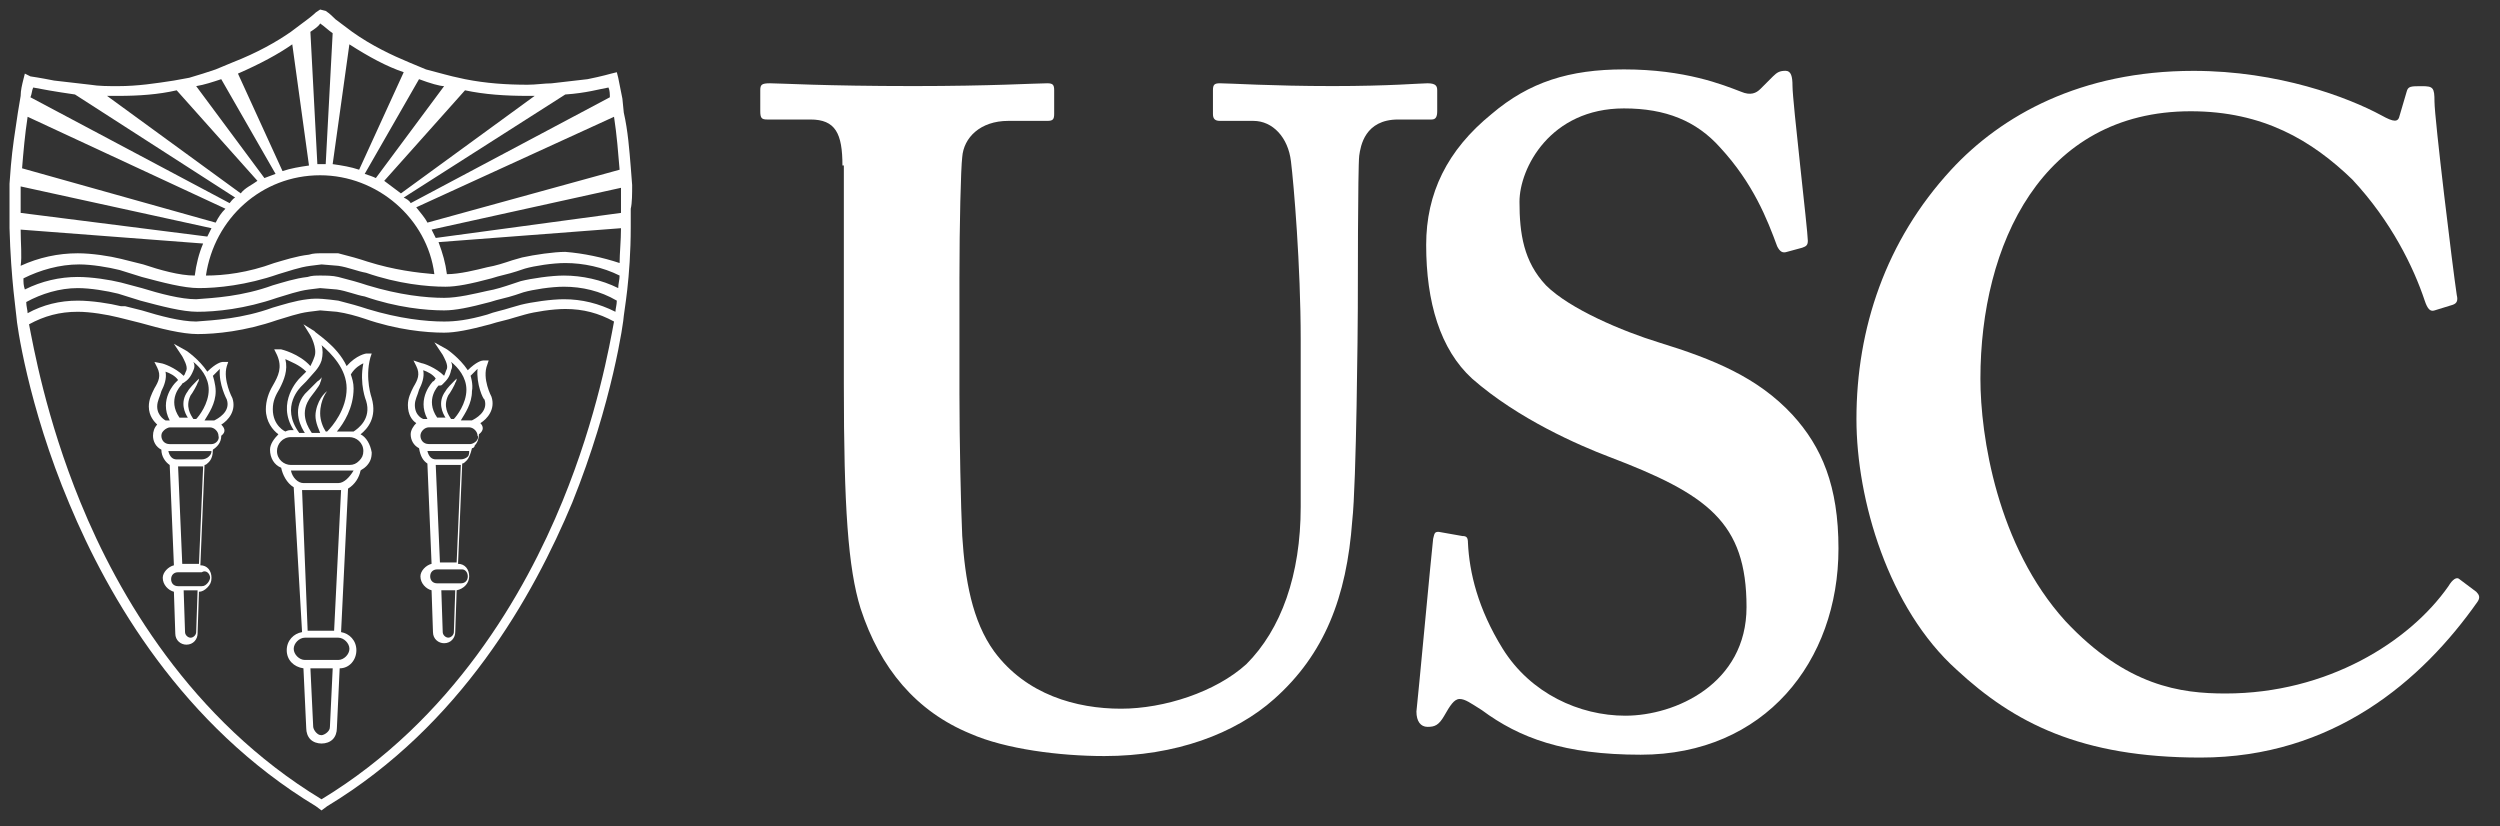 <svg width="121" height="40" viewBox="0 0 121 40" fill="none" xmlns="http://www.w3.org/2000/svg">
<rect x="0" y="0" width="121" height="40" fill="#333333" stroke="none"/>
<g id="Frame" clip-path="url(#clip0_9611_8415)">
<path id="Vector" d="M40.774 8.009C40.774 6.458 40.437 5.784 39.224 5.784H37.134C36.864 5.784 36.797 5.717 36.797 5.38V4.368C36.797 4.099 36.864 4.031 37.269 4.031C37.741 4.031 39.898 4.166 44.213 4.166C47.988 4.166 50.145 4.031 50.684 4.031C50.954 4.031 51.022 4.099 51.022 4.368V5.514C51.022 5.784 50.954 5.851 50.684 5.851H48.797C47.449 5.851 46.64 6.66 46.572 7.604C46.505 8.144 46.437 10.84 46.437 13.47V19.065C46.437 21.29 46.505 24.526 46.572 25.941C46.707 28.031 47.044 30.054 48.123 31.537C49.673 33.627 52.1 34.301 54.258 34.301C56.347 34.301 58.842 33.492 60.325 32.144C62.01 30.458 62.954 27.829 62.954 24.526V16.436C62.954 12.863 62.617 8.885 62.482 7.807C62.347 6.66 61.606 5.851 60.662 5.851H59.044C58.774 5.851 58.707 5.717 58.707 5.514V4.368C58.707 4.099 58.774 4.031 59.044 4.031C59.516 4.031 61.538 4.166 64.505 4.166C67.269 4.166 68.752 4.031 69.089 4.031C69.493 4.031 69.561 4.166 69.561 4.368V5.38C69.561 5.649 69.493 5.784 69.291 5.784H67.673C66.055 5.784 65.853 7.065 65.786 7.537C65.718 8.076 65.718 14.413 65.718 14.953C65.718 15.559 65.651 23.447 65.449 25.2C65.179 28.908 64.1 31.672 61.673 33.829C59.786 35.514 56.887 36.593 53.449 36.593C51.291 36.593 48.662 36.256 46.977 35.514C44.347 34.436 42.595 32.346 41.651 29.447C41.044 27.492 40.842 24.526 40.842 18.593V8.009H40.774Z" fill="white"/>
<path id="Vector_2" d="M70.779 25.944C70.982 25.944 71.049 26.011 71.049 26.281C71.117 27.697 71.521 29.449 72.734 31.404C74.083 33.562 76.442 34.64 78.667 34.64C81.094 34.64 84.532 33.09 84.532 29.382C84.532 25.27 82.645 23.921 77.858 22.101C76.442 21.562 73.476 20.281 71.251 18.326C69.701 16.91 69.027 14.618 69.027 11.854C69.027 9.359 70.038 7.269 72.195 5.517C74.015 3.966 75.97 3.359 78.6 3.359C81.566 3.359 83.386 4.101 84.263 4.438C84.734 4.64 85.004 4.505 85.206 4.303L85.813 3.696C86.015 3.494 86.15 3.427 86.42 3.427C86.689 3.427 86.757 3.696 86.757 4.168C86.757 4.91 87.499 11.18 87.499 11.652C87.499 11.854 87.431 11.921 87.229 11.989L86.487 12.191C86.285 12.258 86.15 12.191 86.015 11.921C85.543 10.64 84.869 8.887 83.251 7.135C82.105 5.854 80.622 5.247 78.6 5.247C75.027 5.247 73.543 8.146 73.543 9.764C73.543 11.314 73.746 12.663 74.824 13.809C75.97 14.955 78.532 16.034 80.285 16.573C82.914 17.382 85.072 18.258 86.757 20.078C88.173 21.629 88.982 23.517 88.982 26.55C88.982 32.011 85.409 36.528 79.409 36.528C75.701 36.528 73.543 35.719 71.723 34.371C71.184 34.033 70.914 33.831 70.645 33.831C70.375 33.831 70.173 34.168 69.903 34.64C69.633 35.112 69.431 35.18 69.094 35.18C68.757 35.18 68.555 34.91 68.555 34.438C68.622 33.899 69.296 26.618 69.364 26.078C69.431 25.809 69.431 25.741 69.633 25.741L70.779 25.944Z" fill="white"/>
<path id="Vector_3" d="M119.852 28.643C119.986 28.778 120.054 28.913 119.919 29.115C117.222 32.958 112.908 36.666 106.503 36.666C100.705 36.666 97.469 34.98 94.706 32.419C91.402 29.452 89.852 24.194 89.852 20.284C89.852 15.902 91.267 11.654 94.436 8.216C96.863 5.587 100.705 3.43 106.166 3.43C110.279 3.43 113.649 4.711 115.267 5.587C115.874 5.924 116.076 5.924 116.144 5.587L116.481 4.441C116.548 4.171 116.683 4.171 117.222 4.171C117.762 4.171 117.829 4.239 117.829 4.913C117.829 5.722 118.705 12.935 118.908 14.284C118.975 14.553 118.908 14.688 118.705 14.755L117.829 15.025C117.627 15.093 117.492 14.958 117.357 14.553C116.818 12.935 115.739 10.711 113.852 8.688C111.897 6.8 109.537 5.385 106.031 5.385C98.818 5.385 95.852 11.857 95.852 18.329C95.852 21.093 96.661 26.419 99.964 30.059C102.93 33.227 105.559 33.565 107.717 33.565C112.638 33.565 116.616 31.07 118.503 28.373C118.705 28.036 118.908 27.902 119.043 28.036L119.852 28.643Z" fill="white"/>
<path id="Vector_4" d="M27.225 24.259C25.405 28.708 21.899 34.843 15.562 38.686C9.225 34.843 5.719 28.776 3.899 24.326C2.214 20.214 1.607 16.708 1.405 15.697C2.146 15.292 2.888 15.09 3.764 15.09C4.371 15.09 5.18 15.225 5.719 15.36L5.989 15.427C6.259 15.495 6.528 15.562 6.798 15.63C7.742 15.899 8.82 16.169 9.562 16.169C10.438 16.169 11.854 16.034 13.405 15.495C13.877 15.36 14.416 15.158 14.955 15.09L15.495 15.023L16.304 15.09C16.776 15.158 17.247 15.292 17.652 15.427C19.203 15.967 20.618 16.101 21.495 16.101C22.034 16.101 22.708 15.967 23.719 15.697C24.124 15.562 24.528 15.495 24.933 15.36L25.405 15.225C25.877 15.09 26.753 14.955 27.36 14.955C28.236 14.955 28.978 15.158 29.719 15.562C29.517 16.641 28.91 20.146 27.225 24.259ZM1 9.023L10.236 11.045C10.169 11.18 10.101 11.315 10.034 11.45L1 10.304C1 9.899 1 9.427 1 9.023ZM1.337 5.652L10.91 10.101C10.708 10.304 10.573 10.506 10.438 10.775L1.068 8.146C1.135 7.337 1.203 6.528 1.337 5.652ZM1.607 4.236C1.944 4.304 2.686 4.438 3.629 4.573L11.382 9.562C11.248 9.629 11.18 9.764 11.113 9.832L1.472 4.708C1.54 4.573 1.54 4.371 1.607 4.236ZM5.719 4.641C6.731 4.641 7.674 4.573 8.551 4.371L12.461 8.753C12.191 8.955 11.854 9.09 11.652 9.36L5.18 4.641C5.315 4.641 5.517 4.641 5.719 4.641ZM10.708 3.832L13.337 8.416C13.135 8.483 13 8.551 12.798 8.618L9.495 4.169C9.899 4.101 10.304 3.967 10.708 3.832ZM14.146 2.146L14.955 8.011C14.483 8.079 14.079 8.146 13.674 8.281L11.517 3.562C12.596 3.09 13.472 2.618 14.146 2.146ZM15.495 1.135C15.697 1.27 15.899 1.472 16.101 1.607L15.764 7.944C15.697 7.944 15.63 7.944 15.562 7.944C15.495 7.944 15.427 7.944 15.36 7.944L15.023 1.54C15.225 1.405 15.427 1.27 15.495 1.135ZM16.91 2.146C17.854 2.753 18.731 3.225 19.54 3.495L17.382 8.214C16.978 8.079 16.573 8.011 16.101 7.944L16.91 2.146ZM20.281 3.832C20.82 4.034 21.292 4.169 21.495 4.169L18.191 8.618C18.056 8.551 17.854 8.483 17.652 8.416L20.281 3.832ZM22.506 4.371C23.45 4.573 24.461 4.641 25.54 4.641C25.674 4.641 25.809 4.641 25.877 4.641L19.405 9.36C19.135 9.158 18.865 8.955 18.596 8.753L22.506 4.371ZM27.36 4.573C28.371 4.506 29.045 4.304 29.45 4.236C29.517 4.371 29.517 4.573 29.517 4.708L19.877 9.832C19.809 9.697 19.674 9.629 19.54 9.562L27.36 4.573ZM29.719 5.652C29.854 6.528 29.922 7.405 29.989 8.214L20.686 10.775C20.551 10.506 20.349 10.304 20.146 10.034L29.719 5.652ZM30.056 10.304L21.09 11.517C21.023 11.382 20.955 11.248 20.888 11.113L30.056 9.09C30.056 9.495 30.056 9.899 30.056 10.304ZM27.36 12.191C26.82 12.191 25.877 12.326 25.27 12.461L24.798 12.596C24.393 12.731 23.989 12.865 23.584 12.933C23.045 13.068 22.236 13.27 21.63 13.27C21.562 12.731 21.427 12.259 21.225 11.719L30.056 11.045C30.056 11.652 29.989 12.259 29.989 12.731C29.18 12.461 28.236 12.259 27.36 12.191ZM27.292 13.337C26.686 13.337 25.742 13.472 25.203 13.607L24.798 13.742C24.393 13.877 23.989 14.011 23.584 14.079C22.978 14.214 22.169 14.416 21.495 14.416C20.618 14.416 19.337 14.281 17.787 13.809C17.382 13.674 16.91 13.54 16.371 13.405C16.101 13.337 15.764 13.337 15.495 13.337C15.292 13.337 15.09 13.337 14.888 13.405C14.281 13.472 13.674 13.674 13.203 13.809C11.719 14.349 10.371 14.416 9.495 14.483C8.753 14.483 7.742 14.214 6.865 13.944L5.854 13.674C5.315 13.54 4.438 13.405 3.764 13.405C2.888 13.405 2.011 13.607 1.203 14.011C1.135 13.809 1.135 13.674 1.135 13.472C1.944 13.068 2.888 12.798 3.832 12.798C4.438 12.798 5.247 12.933 5.787 13.068L6.865 13.405C7.877 13.674 8.888 13.944 9.629 13.944C10.506 13.944 11.922 13.809 13.472 13.27C13.944 13.135 14.483 12.933 15.023 12.865L15.562 12.798L16.371 12.865C16.843 12.933 17.315 13.135 17.719 13.203C19.27 13.742 20.686 13.877 21.562 13.877C22.101 13.877 22.776 13.742 23.787 13.472C24.191 13.337 24.596 13.27 25 13.135L25.405 13C25.877 12.865 26.753 12.731 27.36 12.731C28.236 12.731 29.18 12.933 29.989 13.337C29.989 13.54 29.922 13.742 29.922 13.944C29.113 13.54 28.169 13.337 27.292 13.337ZM15.562 12.259C15.36 12.259 15.158 12.259 14.955 12.326C14.349 12.393 13.742 12.596 13.27 12.731C11.989 13.203 10.843 13.337 9.967 13.337C10.371 10.573 12.663 8.483 15.495 8.483C18.259 8.483 20.686 10.573 21.023 13.27C20.214 13.203 19.068 13.068 17.787 12.663C17.382 12.528 16.91 12.393 16.371 12.259C16.101 12.259 15.832 12.259 15.562 12.259ZM1 11.113L9.832 11.787C9.629 12.259 9.495 12.798 9.427 13.337C8.686 13.337 7.742 13.068 6.933 12.798L5.854 12.528C5.315 12.393 4.438 12.259 3.764 12.259C2.82 12.259 1.877 12.461 1 12.865C1.068 12.393 1 11.787 1 11.113ZM27.292 14.483C26.686 14.483 25.742 14.618 25.203 14.753L24.731 14.888C24.326 15.023 23.922 15.09 23.584 15.225C22.641 15.495 22.034 15.562 21.495 15.562C20.618 15.562 19.337 15.427 17.787 14.955C17.382 14.82 16.91 14.686 16.371 14.551C15.832 14.483 15.36 14.416 14.888 14.483C14.281 14.551 13.674 14.753 13.203 14.888C11.719 15.427 10.371 15.495 9.495 15.562C8.753 15.562 7.742 15.292 6.865 15.023C6.596 14.955 6.326 14.888 6.056 14.82H5.854C5.315 14.686 4.438 14.551 3.764 14.551C2.888 14.551 2.079 14.753 1.337 15.158C1.337 15.023 1.27 14.82 1.27 14.618C2.011 14.214 2.888 13.944 3.764 13.944C4.371 13.944 5.18 14.079 5.719 14.214L6.798 14.551C7.809 14.82 8.82 15.09 9.562 15.09C10.438 15.09 11.854 14.955 13.405 14.416C13.877 14.281 14.416 14.079 14.955 14.011L15.495 13.944L16.304 14.011C16.776 14.079 17.247 14.281 17.652 14.349C19.203 14.888 20.618 15.023 21.495 15.023C22.034 15.023 22.708 14.888 23.719 14.618C24.124 14.483 24.528 14.416 24.933 14.281L25.337 14.146C25.809 14.011 26.686 13.877 27.292 13.877C28.169 13.877 29.045 14.079 29.854 14.551C29.854 14.753 29.787 14.955 29.787 15.09C28.978 14.686 28.169 14.483 27.292 14.483ZM30.596 8.955L30.528 8.079C30.461 7.27 30.393 6.326 30.191 5.45L30.124 4.776C30.056 4.438 29.989 4.101 29.922 3.764L29.854 3.495L29.584 3.562C29.584 3.562 29.113 3.697 28.439 3.832L26.686 4.034C26.349 4.034 25.944 4.101 25.54 4.101C24.528 4.101 23.517 4.034 22.506 3.832L21.899 3.697C21.899 3.697 21.36 3.562 20.618 3.36L19.809 3.023C19 2.686 17.989 2.214 17.045 1.54L16.236 0.933C16.101 0.798 15.967 0.663 15.764 0.528L15.495 0.461L15.292 0.596C15.292 0.596 15.158 0.731 14.888 0.933L14.079 1.54C13.405 2.011 12.461 2.551 11.248 3.023L10.438 3.36C10.034 3.495 9.629 3.629 9.158 3.764L8.416 3.899C7.54 4.034 6.663 4.169 5.719 4.169C5.247 4.169 4.776 4.169 4.371 4.101L2.618 3.899C1.944 3.764 1.472 3.697 1.472 3.697L1.203 3.562L1.135 3.832C1.068 4.101 1 4.371 1 4.641L0.865 5.45C0.731 6.326 0.596 7.203 0.528 8.011L0.461 8.888C0.461 9.36 0.461 9.764 0.461 10.169V11.045C0.528 13.54 0.798 15.225 0.798 15.36C0.798 15.562 1.337 19.607 3.36 24.393C5.247 28.91 8.82 35.113 15.292 39.023L15.562 39.225L15.832 39.023C22.304 35.113 25.809 28.843 27.697 24.326C29.652 19.472 30.191 15.495 30.191 15.292C30.191 15.158 30.528 13.472 30.528 10.978V10.101C30.596 9.832 30.596 9.36 30.596 8.955Z" fill="white"/>
<path id="Vector_5" d="M23.046 21.357C22.978 21.424 22.843 21.492 22.776 21.492H20.753C20.484 21.492 20.349 21.289 20.349 21.087C20.349 20.885 20.551 20.683 20.753 20.683H21.09H21.495H22.709C22.911 20.683 23.113 20.885 23.113 21.087C23.18 21.155 23.113 21.289 23.046 21.357ZM22.641 22.098C22.574 22.166 22.439 22.233 22.304 22.233H21.09C20.888 22.233 20.753 22.098 20.686 21.829H22.709C22.709 21.896 22.709 22.031 22.641 22.098ZM22.102 27.222H21.293L21.09 22.503H22.304L22.102 27.222ZM22.641 27.896C22.641 28.098 22.506 28.233 22.304 28.233H21.158C20.956 28.233 20.821 28.098 20.821 27.896C20.821 27.694 20.956 27.559 21.158 27.559H21.832H22.371C22.506 27.559 22.641 27.694 22.641 27.896ZM21.697 30.862C21.562 30.862 21.428 30.728 21.428 30.593L21.36 28.57H22.034L21.967 30.593C21.967 30.728 21.832 30.862 21.697 30.862ZM20.079 19.604C20.079 19.334 20.214 19.132 20.282 18.862C20.416 18.593 20.551 18.256 20.484 17.919C20.686 17.986 20.956 18.121 21.09 18.323C21.023 18.39 21.023 18.458 20.956 18.458C20.956 18.458 20.147 19.267 20.686 20.278C20.619 20.278 20.551 20.278 20.484 20.278C20.484 20.278 20.079 20.143 20.079 19.604ZM21.832 17.919C21.899 17.784 21.899 17.649 21.832 17.514C22.169 17.784 22.574 18.256 22.574 18.862C22.574 19.537 22.102 20.143 21.967 20.278H21.832C21.697 20.076 21.428 19.671 21.697 19.132C21.765 19.065 22.034 18.593 22.034 18.525C22.102 18.458 22.102 18.323 22.102 18.323C22.034 18.39 21.967 18.458 21.967 18.458C21.899 18.525 21.63 18.795 21.562 18.93C21.158 19.469 21.428 20.009 21.562 20.211H21.158C20.551 19.334 21.225 18.66 21.225 18.66C21.36 18.66 21.36 18.66 21.428 18.593C21.63 18.39 21.765 18.256 21.832 17.919ZM22.776 18.188C22.911 18.053 23.046 17.919 23.113 17.851C23.046 18.593 23.383 19.334 23.45 19.334C23.652 19.941 22.978 20.278 22.843 20.346C22.776 20.346 22.709 20.346 22.641 20.346H22.304C22.506 20.009 22.843 19.537 22.843 18.93C22.911 18.593 22.776 18.188 22.776 18.188ZM23.248 20.48C23.585 20.278 23.989 19.806 23.787 19.2C23.787 19.2 23.315 18.323 23.585 17.649L23.652 17.447H23.383C23.315 17.447 23.046 17.514 22.641 17.919C22.237 17.312 21.63 16.907 21.63 16.907L21.023 16.57L21.428 17.177C21.495 17.312 21.697 17.649 21.63 17.851C21.562 17.986 21.562 18.053 21.495 18.188C21.09 17.784 20.484 17.581 20.416 17.581L20.012 17.447L20.147 17.716C20.349 18.121 20.214 18.39 20.012 18.728C19.877 18.997 19.742 19.267 19.742 19.604C19.742 20.076 19.944 20.346 20.147 20.48C20.012 20.615 19.877 20.817 19.877 21.02C19.877 21.289 20.012 21.559 20.282 21.694C20.349 22.098 20.484 22.301 20.686 22.436L20.888 27.289C20.619 27.357 20.349 27.627 20.349 27.896C20.349 28.233 20.619 28.503 20.888 28.57L20.956 30.593C20.956 30.93 21.225 31.132 21.495 31.132C21.832 31.132 22.034 30.862 22.034 30.593L22.102 28.57C22.439 28.503 22.709 28.233 22.709 27.896C22.709 27.559 22.506 27.289 22.169 27.289L22.371 22.436C22.439 22.436 22.506 22.368 22.574 22.301C22.709 22.166 22.776 21.964 22.843 21.694C22.911 21.694 22.978 21.627 22.978 21.559C23.113 21.424 23.18 21.222 23.18 21.02C23.45 20.817 23.383 20.615 23.248 20.48Z" fill="white"/>
<path id="Vector_6" d="M10.237 21.495H8.214C7.945 21.495 7.81 21.292 7.81 21.09C7.81 20.955 7.877 20.888 7.945 20.82C8.012 20.753 8.147 20.686 8.214 20.686H8.551H8.956H9.563H10.169C10.372 20.686 10.574 20.888 10.574 21.09C10.641 21.292 10.439 21.495 10.237 21.495ZM10.102 22.101C10.035 22.169 9.9 22.236 9.765 22.236H8.551C8.349 22.236 8.214 22.101 8.147 21.832H10.169C10.169 21.832 10.169 21.832 10.237 21.832C10.237 21.966 10.169 22.034 10.102 22.101ZM9.63 27.292H8.821L8.619 22.573H9.832L9.63 27.292ZM10.169 27.966C10.169 28.034 10.102 28.169 10.035 28.236C9.967 28.303 9.9 28.371 9.765 28.371H8.619C8.417 28.371 8.282 28.236 8.282 28.034C8.282 27.832 8.417 27.697 8.619 27.697H9.293H9.765C9.967 27.562 10.169 27.764 10.169 27.966ZM9.226 30.865C9.091 30.865 8.956 30.73 8.956 30.596L8.889 28.573H9.563L9.495 30.596C9.495 30.73 9.36 30.865 9.226 30.865ZM7.608 19.674C7.608 19.405 7.742 19.202 7.81 18.933C7.945 18.663 8.08 18.326 8.012 17.989C8.214 18.056 8.484 18.191 8.619 18.393C8.551 18.461 8.551 18.461 8.484 18.528C8.484 18.528 7.675 19.337 8.214 20.349H8.147C8.08 20.349 8.08 20.349 8.012 20.349C8.012 20.349 7.608 20.146 7.608 19.674ZM9.36 17.922C9.428 17.787 9.428 17.652 9.36 17.517C9.698 17.787 10.102 18.259 10.102 18.865C10.102 19.54 9.63 20.146 9.495 20.281H9.36C9.226 20.079 8.956 19.674 9.226 19.135C9.293 19.068 9.563 18.596 9.563 18.528C9.63 18.461 9.63 18.326 9.63 18.326C9.563 18.393 9.495 18.461 9.495 18.461C9.428 18.528 9.158 18.798 9.091 18.933C8.686 19.472 8.956 20.011 9.091 20.214H8.686C8.08 19.337 8.754 18.663 8.754 18.663C8.821 18.596 8.821 18.528 8.889 18.528C9.091 18.393 9.226 18.259 9.36 17.922ZM10.304 18.191C10.439 18.056 10.574 17.922 10.641 17.854C10.574 18.596 10.978 19.337 10.978 19.337C11.181 19.944 10.507 20.281 10.372 20.349C10.304 20.349 10.237 20.349 10.169 20.349H9.9C10.102 20.011 10.439 19.54 10.439 18.933C10.439 18.596 10.304 18.191 10.304 18.191ZM10.709 20.551C11.046 20.349 11.45 19.877 11.248 19.27C11.248 19.27 10.776 18.393 10.978 17.719L11.046 17.517H10.776C10.709 17.517 10.439 17.584 10.035 17.989C9.63 17.382 9.023 16.978 9.023 16.978L8.417 16.641L8.821 17.247C8.889 17.382 9.091 17.719 9.023 17.922C8.956 18.056 8.956 18.124 8.889 18.191C8.484 17.787 7.877 17.584 7.81 17.584L7.473 17.517L7.608 17.787C7.81 18.191 7.675 18.461 7.473 18.798C7.338 19.068 7.203 19.337 7.203 19.674C7.203 20.146 7.473 20.416 7.608 20.551C7.473 20.686 7.405 20.888 7.405 21.09C7.405 21.36 7.54 21.629 7.81 21.764C7.81 22.101 8.012 22.371 8.214 22.506L8.417 27.36C8.147 27.427 7.877 27.697 7.877 27.966C7.877 28.303 8.147 28.573 8.417 28.641L8.484 30.663C8.484 31 8.754 31.202 9.023 31.202C9.36 31.202 9.563 30.933 9.563 30.663L9.63 28.641C9.765 28.641 9.9 28.573 10.035 28.438C10.169 28.303 10.237 28.169 10.237 27.966C10.237 27.629 10.035 27.36 9.698 27.36L9.9 22.506C9.967 22.506 10.035 22.438 10.102 22.371C10.237 22.236 10.304 22.034 10.304 21.764C10.507 21.629 10.709 21.427 10.709 21.09C10.978 20.888 10.844 20.686 10.709 20.551Z" fill="white"/>
<path id="Vector_7" d="M17.384 22.302C17.249 22.437 17.114 22.504 16.912 22.504H14.081C13.744 22.504 13.406 22.235 13.406 21.83C13.406 21.493 13.676 21.156 14.081 21.156H15.968H16.912C17.249 21.156 17.586 21.426 17.586 21.83C17.586 22.032 17.519 22.167 17.384 22.302ZM16.373 23.381H14.687C14.418 23.381 14.148 23.111 14.081 22.774H14.148H16.98C17.047 22.774 17.047 22.774 17.114 22.774C16.912 23.111 16.642 23.381 16.373 23.381ZM16.171 30.527H14.89L14.62 23.718H14.687H16.373C16.44 23.718 16.44 23.718 16.508 23.718L16.171 30.527ZM16.912 31.403C16.912 31.673 16.642 31.942 16.373 31.942H14.755C14.485 31.942 14.216 31.673 14.216 31.403C14.216 31.134 14.485 30.864 14.755 30.864H15.968H16.373C16.642 30.864 16.912 31.134 16.912 31.403ZM15.968 35.178C15.968 35.313 15.901 35.381 15.834 35.448C15.766 35.516 15.631 35.583 15.564 35.583C15.429 35.583 15.362 35.516 15.294 35.448C15.227 35.381 15.159 35.246 15.159 35.178L15.024 32.347H16.103L15.968 35.178ZM13.204 19.808C13.204 19.403 13.339 19.134 13.541 18.796C13.744 18.392 13.946 17.92 13.811 17.381C14.081 17.515 14.485 17.65 14.822 17.987C14.755 18.055 14.755 18.055 14.687 18.122C14.62 18.19 14.553 18.257 14.485 18.325C14.485 18.325 13.339 19.471 14.216 20.819H14.081C14.013 20.819 13.946 20.819 13.811 20.886C13.811 20.886 13.204 20.617 13.204 19.808ZM15.564 17.448C15.631 17.178 15.631 16.909 15.564 16.706C16.036 17.111 16.777 17.853 16.777 18.796C16.777 19.808 16.103 20.617 15.834 20.886H15.766C15.631 20.684 15.496 20.347 15.496 20.01C15.496 19.336 15.834 18.931 15.834 18.931C15.834 18.931 15.429 19.201 15.294 19.875C15.227 20.212 15.294 20.482 15.496 20.954H15.092C14.957 20.752 14.485 20.077 14.957 19.336C15.024 19.201 15.496 18.662 15.496 18.527C15.564 18.392 15.564 18.257 15.564 18.257C15.496 18.392 15.362 18.459 15.362 18.459C15.227 18.594 14.89 18.931 14.755 19.066C14.081 19.875 14.62 20.752 14.755 20.954H14.485C13.541 19.673 14.553 18.729 14.62 18.662C14.687 18.594 14.755 18.527 14.822 18.459C15.159 18.055 15.429 17.853 15.564 17.448ZM17.586 17.583C17.384 18.594 17.721 19.403 17.721 19.403C17.991 20.28 17.317 20.752 17.114 20.886C17.047 20.886 16.98 20.886 16.912 20.886H16.305C16.642 20.482 17.114 19.74 17.114 18.796C17.114 18.527 17.047 18.325 16.98 18.122C17.182 17.785 17.451 17.65 17.586 17.583ZM17.451 21.021C17.788 20.752 18.26 20.212 17.991 19.268C17.991 19.268 17.654 18.325 17.923 17.313L17.991 17.111H17.721C17.721 17.111 17.249 17.178 16.777 17.718C16.305 16.706 15.227 16.1 15.227 16.032L14.687 15.695L15.024 16.235C15.024 16.235 15.362 16.841 15.227 17.246C15.159 17.448 15.092 17.583 15.024 17.718C14.485 17.111 13.609 16.909 13.609 16.909H13.272L13.406 17.178C13.676 17.785 13.474 18.19 13.204 18.662C13.002 18.999 12.867 19.403 12.867 19.808C12.867 20.414 13.204 20.819 13.474 21.021C13.272 21.223 13.069 21.493 13.069 21.763C13.069 22.167 13.272 22.504 13.609 22.639C13.676 22.976 13.878 23.381 14.216 23.583L14.62 30.594C14.216 30.662 13.878 30.999 13.878 31.471C13.878 31.942 14.216 32.28 14.687 32.347L14.822 35.246C14.822 35.448 14.89 35.65 15.024 35.785C15.159 35.92 15.362 35.987 15.564 35.987C15.766 35.987 15.968 35.92 16.103 35.785C16.238 35.65 16.305 35.448 16.305 35.246L16.44 32.347C16.912 32.347 17.249 31.942 17.249 31.471C17.249 30.999 16.912 30.662 16.508 30.594L16.845 23.65C17.182 23.448 17.384 23.111 17.451 22.774C17.519 22.706 17.586 22.706 17.721 22.572C17.923 22.369 17.991 22.167 17.991 21.898C17.923 21.493 17.721 21.156 17.451 21.021Z" fill="white"/>
</g>
<defs>
<clipPath id="clip0_9611_8415">
<rect width="120" height="39.101" fill="white" transform="translate(0.461 0.461)"/>
</clipPath>
</defs>
</svg>
